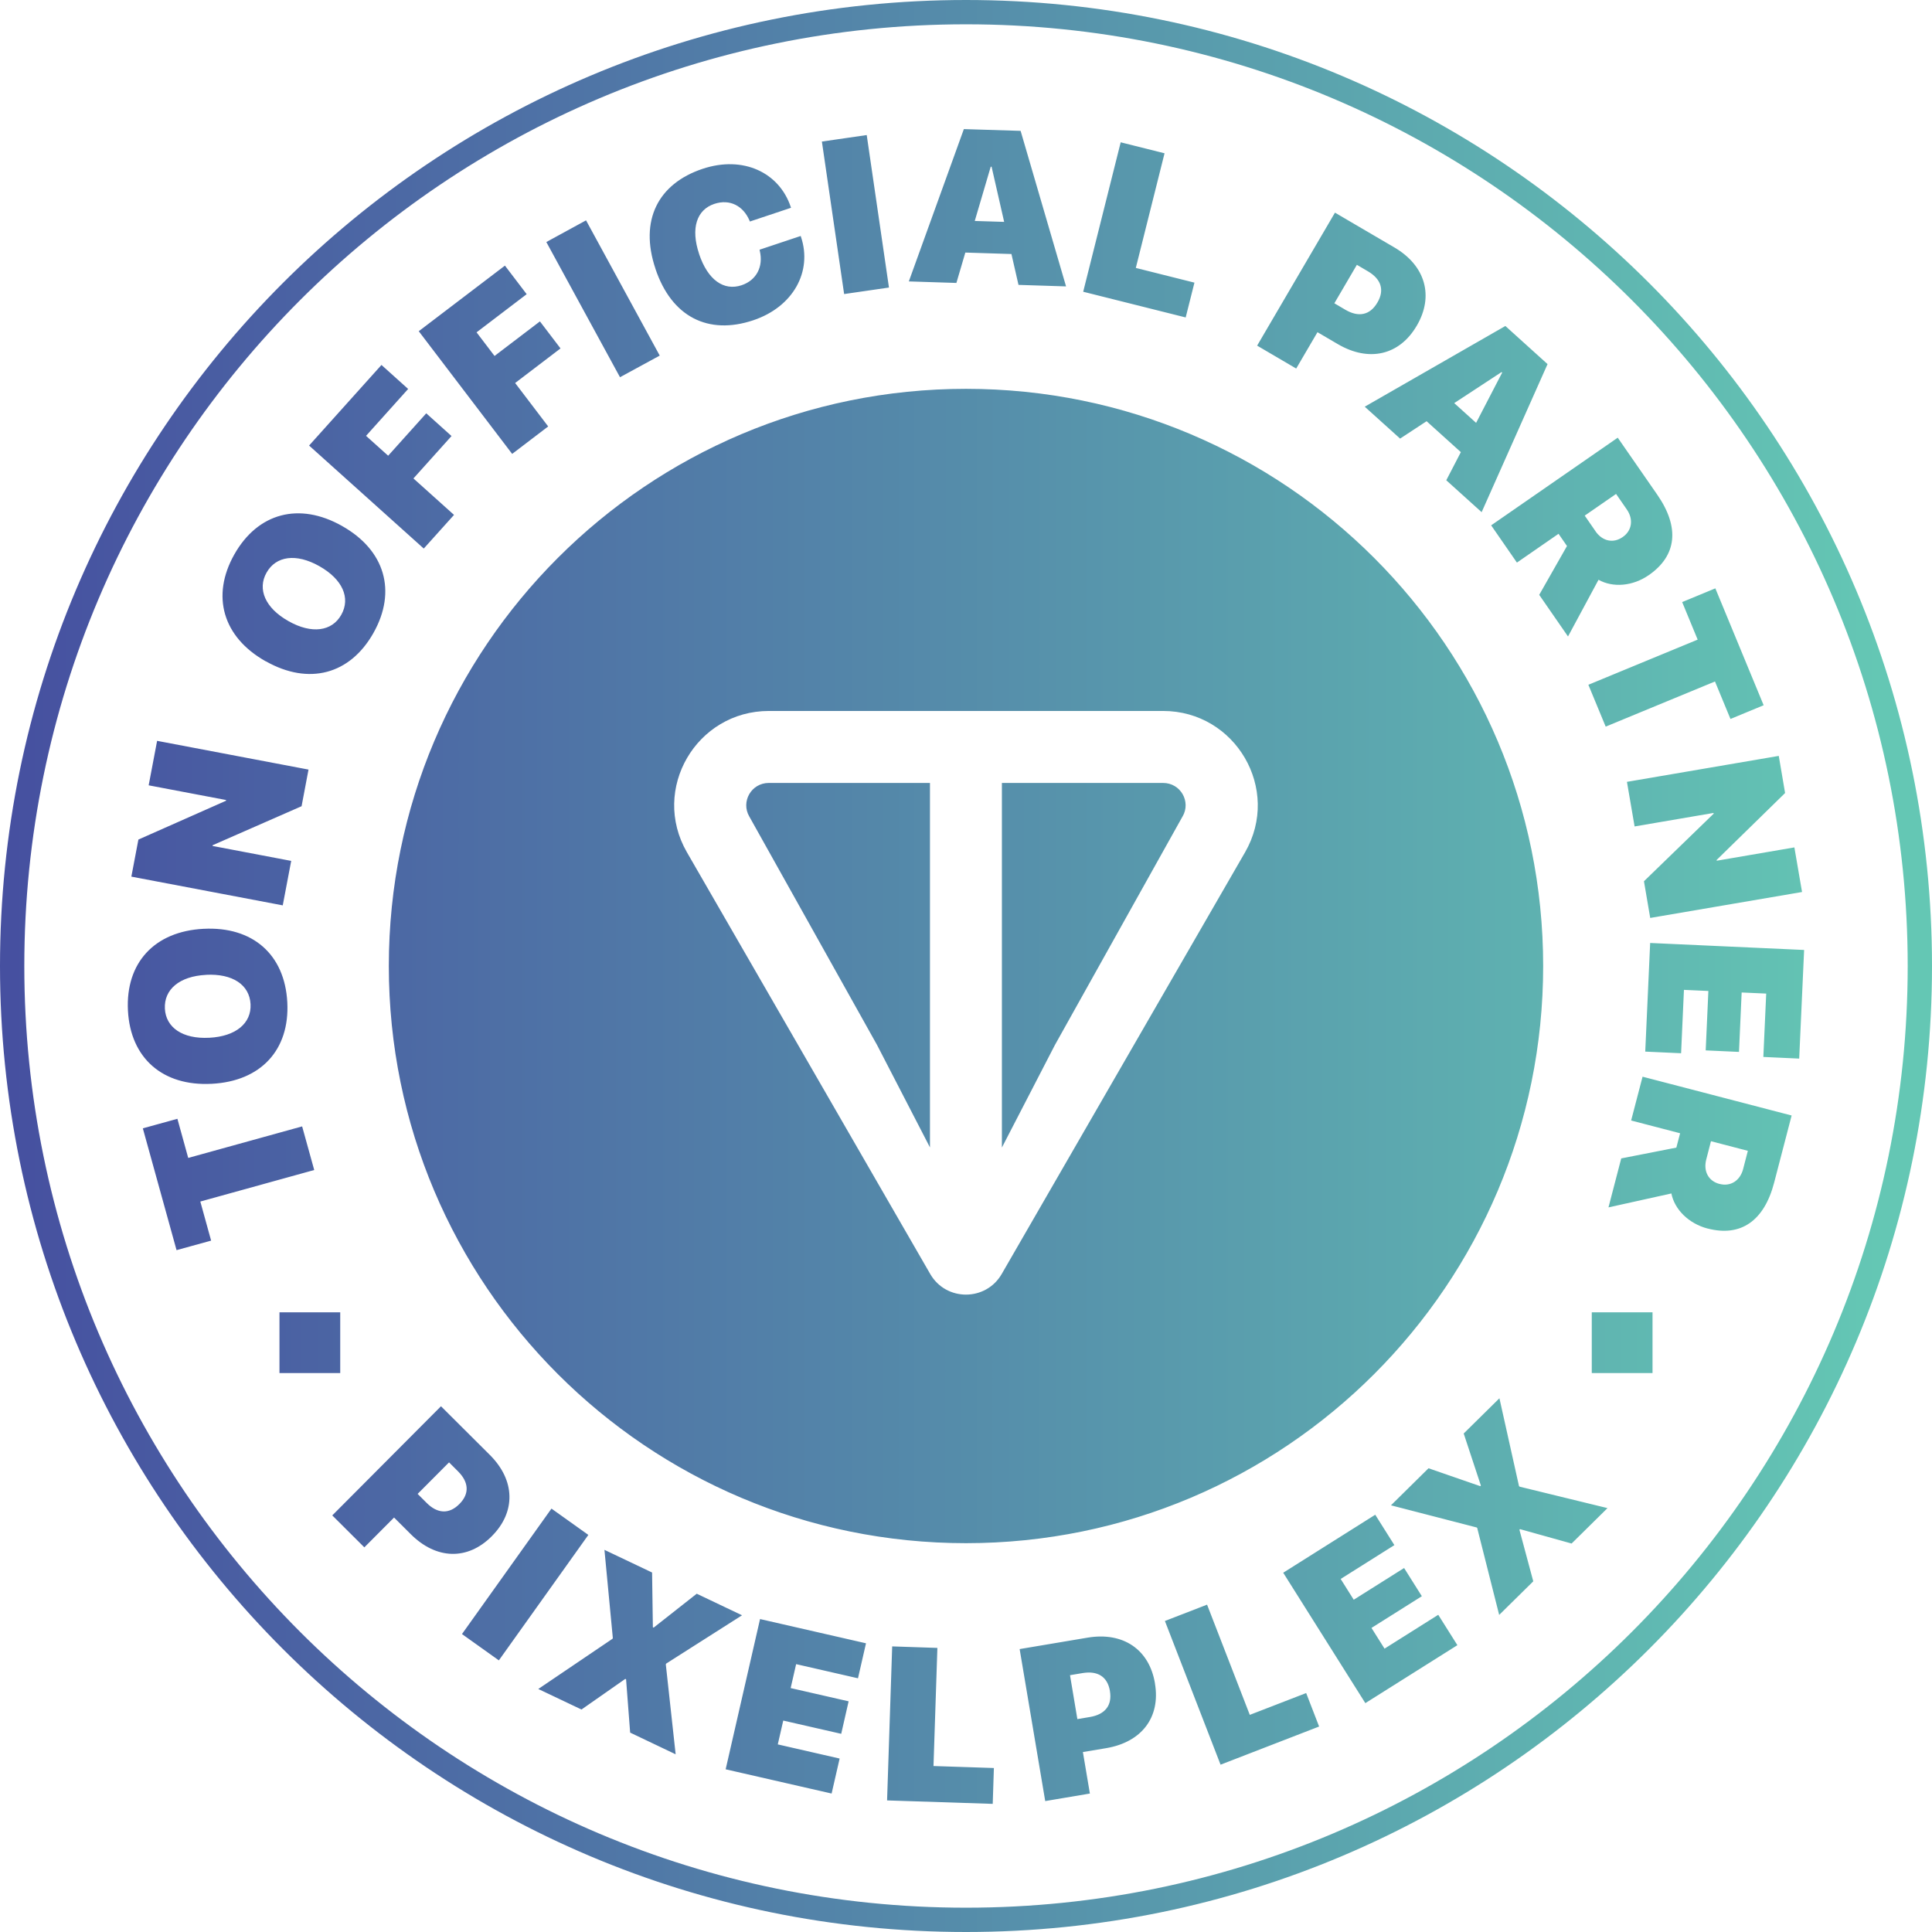 <svg width="200" height="200" viewBox="0 0 200 200" fill="none" xmlns="http://www.w3.org/2000/svg">
<path fill-rule="evenodd" clip-rule="evenodd" d="M200 100C200 155.226 155.226 200 100 200C44.774 200 0 155.226 0 100C0 44.774 44.774 0 100 0C155.226 0 200 44.774 200 100ZM197.484 100C197.484 153.836 153.836 197.484 100 197.484C46.163 197.484 2.516 153.836 2.516 100C2.516 46.163 46.163 2.516 100 2.516C153.836 2.516 197.484 46.163 197.484 100ZM159.748 100C159.748 133 133 159.749 100 159.749C67 159.749 40.251 133 40.251 100C40.251 67 67 40.252 100 40.252C133 40.252 159.748 67 159.748 100ZM79.597 73.598H120.402C127.899 73.598 132.654 81.698 128.886 88.233L103.698 131.881C102.056 134.73 97.937 134.73 96.295 131.881L71.113 88.233C67.339 81.692 72.094 73.598 79.597 73.598ZM96.27 118.78V81.05H79.591C77.767 81.05 76.685 82.994 77.559 84.51L90.792 108.176L96.27 118.78ZM109.201 108.183L122.427 84.503V84.51C123.301 82.994 122.226 81.05 120.396 81.05H103.716V118.793L109.201 108.183ZM20.737 124.383L21.855 128.428L18.277 129.415L14.786 116.805L18.365 115.818L19.484 119.868L31.277 116.604L32.528 121.119L20.737 124.383ZM21.918 112.195H21.899C16.824 112.459 13.503 109.522 13.245 104.616C12.987 99.673 15.993 96.415 21.056 96.151H21.075C26.151 95.887 29.478 98.799 29.742 103.755C30 108.685 27.006 111.931 21.918 112.195ZM21.333 100.918H21.314C18.578 101.063 16.968 102.428 17.069 104.415C17.169 106.371 18.905 107.572 21.654 107.428H21.679C24.427 107.283 26.038 105.918 25.937 103.95C25.83 101.931 24.056 100.773 21.339 100.912L21.333 100.918ZM14.327 86.912L13.598 90.748L29.27 93.723L30.145 89.12L22 87.572L22.013 87.497L31.22 83.459L31.937 79.667L16.264 76.692L15.39 81.296L23.409 82.818L23.396 82.893L14.327 86.912ZM27.516 68.466L27.497 68.453C23.063 65.956 21.837 61.692 24.252 57.403C26.686 53.088 30.969 51.95 35.396 54.44L35.415 54.453C39.849 56.95 41.094 61.201 38.66 65.522C36.233 69.83 31.962 70.962 27.522 68.459L27.516 68.466ZM33.069 58.616L33.05 58.604C30.66 57.258 28.566 57.547 27.591 59.283C26.629 60.987 27.447 62.937 29.849 64.289L29.868 64.302C32.264 65.654 34.358 65.365 35.327 63.648C36.321 61.887 35.44 59.956 33.069 58.616ZM39.49 37.78L32 46.119V46.126L43.868 56.786L47 53.302L42.799 49.528L46.742 45.138L44.126 42.786L40.182 47.176L37.893 45.119L42.252 40.264L39.49 37.78ZM43.346 34.289L52.27 27.497L54.522 30.453L49.333 34.403L51.195 36.849L55.893 33.271L58.025 36.069L53.327 39.648L56.748 44.145L53.019 46.988L43.352 34.289H43.346ZM56.556 25.055L56.553 25.057V25.05L56.556 25.055ZM56.556 25.055L60.667 22.811L68.296 36.811L64.182 39.05L56.556 25.055ZM67.849 27.818V27.805C66.176 22.811 68.12 19.019 72.73 17.478C76.937 16.075 80.667 17.862 81.855 21.415L81.887 21.509L77.629 22.931L77.579 22.811C76.95 21.352 75.591 20.56 73.943 21.107C72.12 21.717 71.484 23.629 72.371 26.283V26.296C73.277 28.994 74.931 30.138 76.767 29.528C78.296 29.019 79.044 27.616 78.654 25.968L78.629 25.849L82.887 24.428L82.924 24.541C84.107 28.088 82.132 31.767 77.969 33.157C73.321 34.711 69.516 32.811 67.849 27.818ZM89.723 13.981L85.082 14.654L87.384 30.44L92.025 29.767L89.723 13.981ZM99.78 13.365L105.654 13.547L110.358 29.648L105.434 29.491L104.704 26.296L99.931 26.145L99.006 29.29L94.082 29.132L99.78 13.359V13.365ZM100.899 22.874L103.95 22.969L102.648 17.258H102.56L100.906 22.874H100.899ZM120.553 15.868L116.006 14.729L116.013 14.736L112.132 30.201L122.742 32.862L123.648 29.258L117.579 27.736L120.553 15.868ZM138.195 22.013L144.346 25.616C147.572 27.503 148.453 30.66 146.667 33.711L146.654 33.73C144.868 36.78 141.711 37.509 138.491 35.623L136.384 34.39L134.182 38.151L130.138 35.78L138.195 22.013ZM140.459 27.421L138.132 31.396L139.277 32.069C140.61 32.849 141.805 32.654 142.579 31.333L142.591 31.314C143.365 30 142.943 28.868 141.61 28.088L140.465 27.415L140.459 27.421ZM160.202 37.692L155.837 33.748H155.831L141.277 42.101L144.938 45.403L147.68 43.604L151.227 46.805L149.718 49.717L153.378 53.019L160.202 37.692ZM152.806 43.774L150.541 41.73L155.441 38.516L155.504 38.572L152.806 43.774ZM167.471 45.314L171.566 51.22C173.899 54.591 173.591 57.522 170.685 59.535L170.666 59.547C169.031 60.679 166.981 60.861 165.478 60.019L162.32 65.887L159.339 61.578L162.214 56.522L161.339 55.258L157.031 58.239L154.364 54.383L167.478 45.302L167.471 45.314ZM165.163 54.994C165.88 56.031 167.006 56.27 167.968 55.604L167.987 55.591C168.943 54.931 169.113 53.761 168.408 52.742L167.295 51.132L164.05 53.377L165.163 54.987V54.994ZM174.138 62.327L175.742 66.214L164.427 70.887L166.22 75.22L177.534 70.547L179.138 74.428L182.572 73.006L177.572 60.906L174.138 62.327ZM184.138 78.251L184.792 82.094L177.704 89.025L177.716 89.101L185.754 87.723L186.547 92.34L170.83 95.025L170.182 91.226L177.396 84.233L177.383 84.157L169.213 85.553L168.421 80.937L184.138 78.251ZM186.252 109.585L186.762 98.34L170.824 97.616L170.315 108.862L174.026 109.031L174.321 102.472L176.85 102.585L176.573 108.736L180.019 108.893L180.296 102.742L182.837 102.855L182.541 109.415L186.252 109.585ZM185.472 115.466L185.469 115.476L170.038 111.459L168.855 115.994L173.925 117.315L173.535 118.799L167.83 119.918L166.509 124.988L173.019 123.547C173.358 125.233 174.836 126.667 176.761 127.176H176.78C180.201 128.069 182.629 126.39 183.66 122.422L185.469 115.476L185.478 115.478L185.472 115.466ZM176.629 120.032C176.314 121.252 176.862 122.264 177.994 122.56H178.013C179.138 122.855 180.132 122.227 180.447 121.025L180.937 119.132L177.119 118.138L176.629 120.032ZM35.22 135.849H28.931V142.138H35.22V135.849ZM164.78 135.849H171.069V142.138H164.78V135.849ZM50.705 150.61L45.654 145.579V145.572L34.397 156.874L37.717 160.182L40.793 157.094L42.522 158.818C45.164 161.453 48.403 161.541 50.9 159.038L50.912 159.025C53.409 156.522 53.352 153.245 50.705 150.61ZM43.233 154.648L46.485 151.384L47.422 152.321C48.516 153.415 48.636 154.61 47.56 155.692L47.547 155.704C46.472 156.786 45.264 156.679 44.17 155.585L43.233 154.648ZM57.088 156.17L60.906 158.893L51.642 171.881L47.824 169.157L57.088 156.17ZM63.44 169.572L63.402 169.654V169.648L55.723 174.843L60.195 176.969L64.729 173.799L64.811 173.837L65.233 179.359L69.943 181.604L68.924 172.296L68.962 172.214L76.817 167.214L72.126 164.981L67.666 168.491L67.585 168.453L67.503 162.786L62.572 160.44L63.44 169.572ZM78.68 167.604L89.648 170.113L88.818 173.736L82.415 172.271L81.849 174.749L87.849 176.12L87.082 179.484L81.082 178.113L80.516 180.579L86.918 182.044L86.088 185.667L75.12 183.157L78.68 167.604ZM97.038 170.591L92.352 170.434L92.358 170.44L91.83 186.378L102.767 186.736L102.887 183.025L96.635 182.818L97.038 170.591ZM105.56 170.711L112.591 169.528C116.277 168.912 118.975 170.761 119.56 174.252V174.277C120.151 177.767 118.195 180.346 114.509 180.969L112.101 181.371L112.824 185.667L108.201 186.447L105.554 170.717L105.56 170.711ZM110.767 173.415L111.528 177.962L112.837 177.742C114.365 177.484 115.151 176.566 114.899 175.063V175.044C114.642 173.541 113.604 172.944 112.076 173.195L110.767 173.415ZM124.956 166.113L120.585 167.805H120.591L126.352 182.679L136.554 178.73L135.214 175.264L129.378 177.522L124.956 166.113ZM132.843 162.805L142.365 156.805L144.346 159.95L138.786 163.453L140.138 165.604L145.352 162.321L147.189 165.239L141.975 168.522L143.327 170.667L148.887 167.163L150.868 170.308L141.34 176.308L132.836 162.805H132.843ZM152.874 158.126L152.937 158.189H152.924L155.194 167.176L158.723 163.698L157.289 158.358L157.352 158.296L162.691 159.786L166.408 156.119L157.308 153.899L157.245 153.836L155.22 144.748L151.522 148.396L153.301 153.786L153.238 153.849L147.88 151.994L143.993 155.83L152.874 158.126Z" fill="url(#paint0_linear_506_17812)"/>
<defs>
<linearGradient id="paint0_linear_506_17812" x1="1.135" y1="100.001" x2="194.625" y2="100.013" gradientUnits="userSpaceOnUse">
<stop stop-color="#4650A0"/>
<stop offset="1" stop-color="#64C7B4"/>
</linearGradient>
</defs>
</svg>
